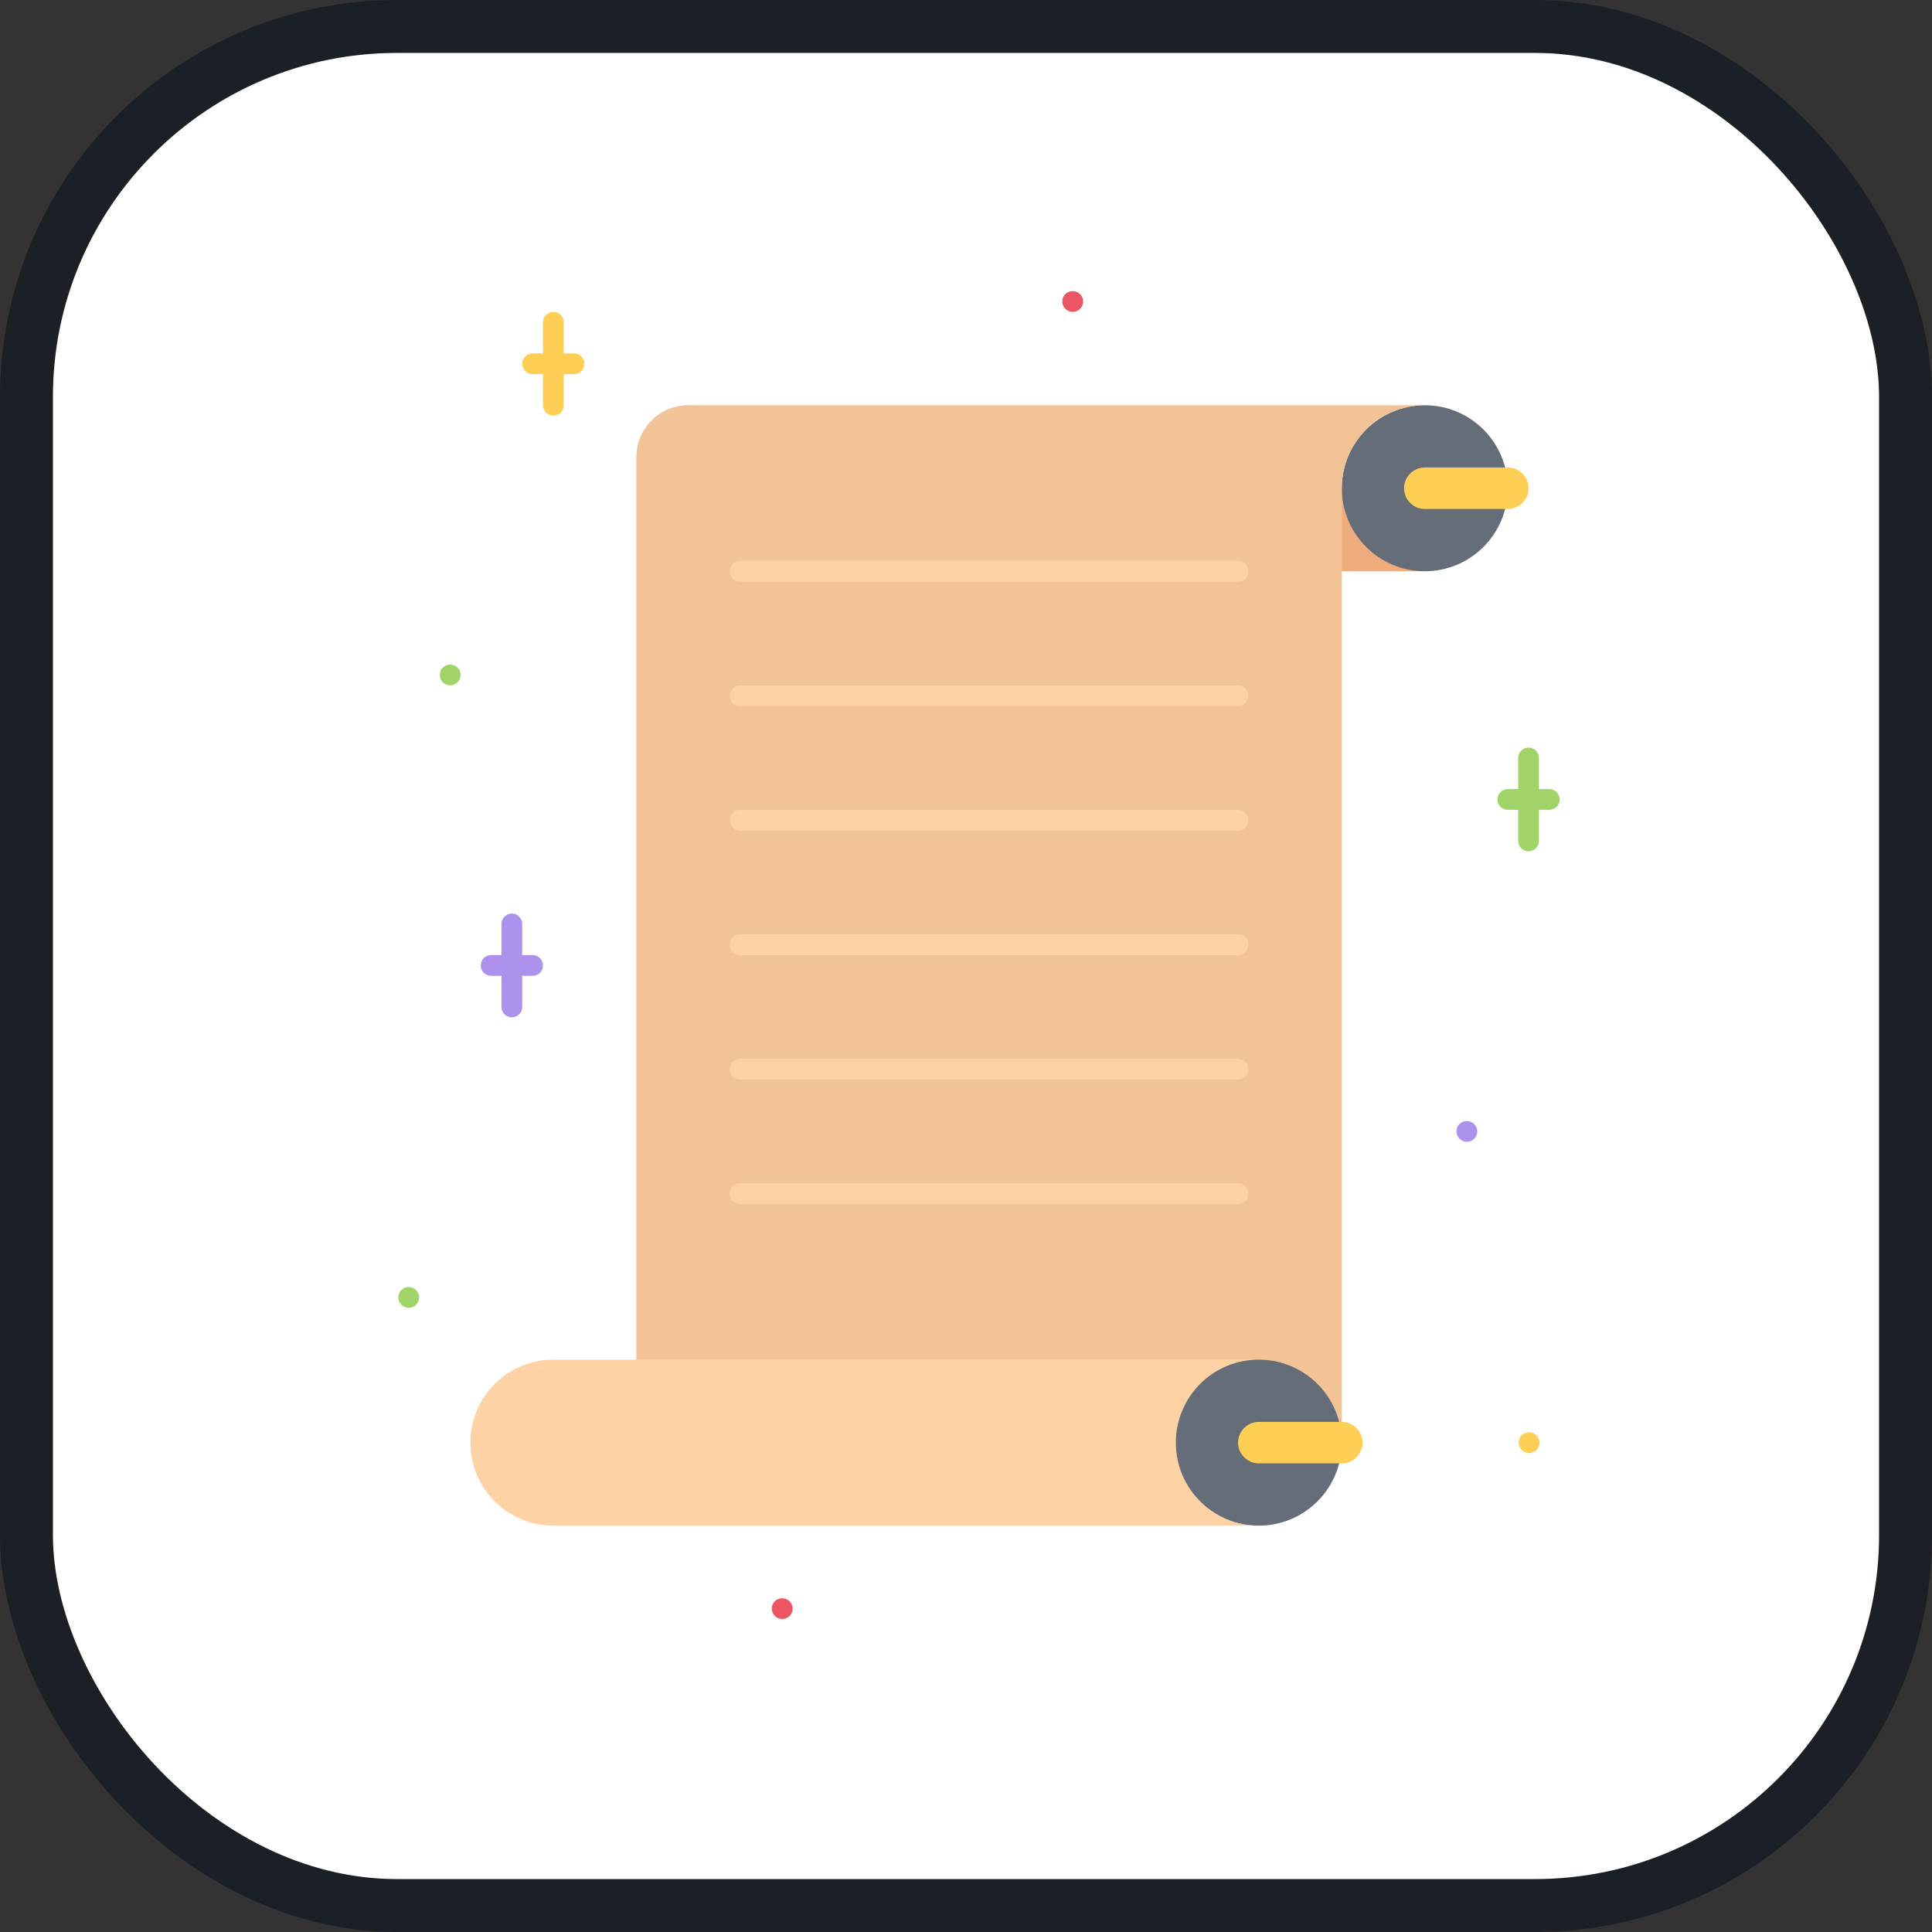 <?xml version="1.0" encoding="UTF-8"?>
<!-- Uploaded to: SVG Repo, www.svgrepo.com, Generator: SVG Repo Mixer Tools -->
<svg width="800px" height="800px" viewBox="0 0 73 73" version="1.1" xmlns="http://www.w3.org/2000/svg" xmlns:xlink="http://www.w3.org/1999/xlink">
    
    <rect x="0" y="0" width="73" height="73" fill="#333333" stroke="none"/>
    
    <title>the-modern-web/scrollsnapping</title>
    <desc>Created with Sketch.</desc>
    <defs>
</defs>
    <g id="the-modern-web/scrollsnapping" stroke="none" stroke-width="1" fill="none" fill-rule="evenodd">
        <g id="container" transform="translate(2, 2)" fill="#FFFFFF" fill-rule="nonzero" stroke="#1B2027" stroke-width="2">
            <rect id="mask" x="-1" y="-1" width="71" height="71" rx="14">
</rect>
        </g>
        <g id="scroll" transform="translate(15, 11)" fill-rule="nonzero">
            <polygon id="Shape" fill="#EFAD7D" points="29.427 7.448 38.835 7.448 38.835 10.584 29.427 10.584">
</polygon>
            <path d="M41.971,7.448 C41.971,9.179 40.567,10.584 38.835,10.584 C37.103,10.584 35.699,9.179 35.699,7.448 C35.699,5.716 37.103,4.312 38.835,4.312 C40.567,4.312 41.971,5.716 41.971,7.448 Z" id="Shape" fill="#656D78">
</path>
            <path d="M35.699,22.343 L35.699,42.728 L34.634,42.728 C34.086,42.241 33.355,41.944 32.563,41.944 L9.044,41.944 L9.044,6.272 C9.044,5.189 9.923,4.312 11.004,4.312 L38.835,4.312 C37.103,4.312 35.699,5.714 35.699,7.448 L35.699,22.343 Z" id="Shape" fill="#F2C397">
</path>
            <path d="M29.427,43.51 C29.427,45.109 30.627,46.434 32.179,46.622 L32.171,46.646 L5.908,46.646 C4.177,46.646 2.773,45.242 2.773,43.51 C2.773,41.777 4.177,40.374 5.908,40.374 L32.563,40.374 C30.831,40.374 29.427,41.777 29.427,43.51 Z" id="Shape" fill="#FFD2A6">
</path>
            <path d="M41.971,6.664 C42.403,6.664 42.755,7.016 42.755,7.448 C42.755,7.878 42.403,8.232 41.971,8.232 L38.835,8.232 C38.404,8.232 38.051,7.878 38.051,7.448 C38.051,7.016 38.404,6.664 38.835,6.664 L41.971,6.664 Z" id="Shape" fill="#FFCE54">
</path>
            <path d="M2.013,14.895 C1.796,14.895 1.617,14.72 1.617,14.503 C1.617,14.287 1.788,14.111 2.004,14.111 L2.013,14.111 C2.228,14.111 2.405,14.287 2.405,14.503 C2.405,14.72 2.228,14.895 2.013,14.895 Z" id="Shape" fill="#A0D468">
</path>
            <path d="M25.533,0.784 C25.317,0.784 25.137,0.608 25.137,0.392 C25.137,0.176 25.308,0 25.525,0 L25.533,0 C25.749,0 25.925,0.176 25.925,0.392 C25.925,0.608 25.749,0.784 25.533,0.784 Z" id="Shape" fill="#ED5565">
</path>
            <path d="M0.445,38.414 C0.229,38.414 0.049,38.239 0.049,38.022 C0.049,37.806 0.22,37.63 0.436,37.63 L0.445,37.63 C0.66,37.63 0.837,37.806 0.837,38.022 C0.837,38.239 0.66,38.414 0.445,38.414 Z" id="Shape" fill="#A0D468">
</path>
            <path d="M40.427,32.143 C40.211,32.143 40.031,31.967 40.031,31.751 C40.031,31.534 40.203,31.359 40.419,31.359 L40.427,31.359 C40.643,31.359 40.819,31.534 40.819,31.751 C40.819,31.967 40.643,32.143 40.427,32.143 Z" id="Shape" fill="#AC92EC">
</path>
            <path d="M42.779,43.902 C42.563,43.902 42.383,43.726 42.383,43.51 C42.383,43.294 42.555,43.118 42.77,43.118 L42.779,43.118 C42.994,43.118 43.171,43.294 43.171,43.51 C43.171,43.726 42.994,43.902 42.779,43.902 Z" id="Shape" fill="#FFCE54">
</path>
            <path d="M14.558,50.174 C14.341,50.174 14.162,49.998 14.162,49.782 C14.162,49.565 14.334,49.39 14.549,49.39 L14.558,49.39 C14.774,49.39 14.95,49.565 14.95,49.782 C14.95,49.998 14.774,50.174 14.558,50.174 Z" id="Shape" fill="#ED5565">
</path>
            <path d="M42.755,21.167 C42.538,21.167 42.363,20.991 42.363,20.775 L42.363,17.639 C42.363,17.423 42.538,17.247 42.755,17.247 C42.971,17.247 43.147,17.423 43.147,17.639 L43.147,20.775 C43.147,20.991 42.972,21.167 42.755,21.167 Z" id="Shape" fill="#A0D468">
</path>
            <path d="M43.539,19.599 L41.971,19.599 C41.755,19.599 41.579,19.423 41.579,19.207 C41.579,18.991 41.755,18.815 41.971,18.815 L43.539,18.815 C43.755,18.815 43.931,18.991 43.931,19.207 C43.931,19.423 43.756,19.599 43.539,19.599 Z" id="Shape" fill="#A0D468">
</path>
            <path d="M5.908,4.704 C5.692,4.704 5.516,4.528 5.516,4.312 L5.516,1.176 C5.516,0.96 5.692,0.784 5.908,0.784 C6.125,0.784 6.3,0.96 6.3,1.176 L6.3,4.312 C6.3,4.528 6.125,4.704 5.908,4.704 Z" id="Shape" fill="#FFCE54">
</path>
            <path d="M6.692,3.136 L5.124,3.136 C4.908,3.136 4.732,2.96 4.732,2.744 C4.732,2.528 4.908,2.352 5.124,2.352 L6.692,2.352 C6.909,2.352 7.084,2.528 7.084,2.744 C7.084,2.96 6.909,3.136 6.692,3.136 Z" id="Shape" fill="#FFCE54">
</path>
            <path d="M4.341,27.439 C4.124,27.439 3.949,27.263 3.949,27.047 L3.949,23.911 C3.949,23.695 4.124,23.519 4.341,23.519 C4.557,23.519 4.732,23.695 4.732,23.911 L4.732,27.047 C4.732,27.263 4.558,27.439 4.341,27.439 Z" id="Shape" fill="#AC92EC">
</path>
            <path d="M5.124,25.871 L3.557,25.871 C3.34,25.871 3.165,25.695 3.165,25.479 C3.165,25.263 3.34,25.087 3.557,25.087 L5.124,25.087 C5.341,25.087 5.516,25.263 5.516,25.479 C5.516,25.695 5.342,25.871 5.124,25.871 Z" id="Shape" fill="#AC92EC">
</path>
            <g id="Group" transform="translate(12.543, 10.192)" fill="#FFD2A6">
                <path d="M19.236,0.784 L0.421,0.784 C0.204,0.784 0.029,0.608 0.029,0.392 C0.029,0.176 0.204,0 0.421,0 L19.236,0 C19.452,0 19.628,0.176 19.628,0.392 C19.628,0.608 19.453,0.784 19.236,0.784 Z" id="Shape">
</path>
                <path d="M19.236,5.488 L0.421,5.488 C0.204,5.488 0.029,5.312 0.029,5.096 C0.029,4.879 0.204,4.704 0.421,4.704 L19.236,4.704 C19.452,4.704 19.628,4.879 19.628,5.096 C19.628,5.312 19.453,5.488 19.236,5.488 Z" id="Shape">
</path>
                <path d="M19.236,10.192 L0.421,10.192 C0.204,10.192 0.029,10.016 0.029,9.8 C0.029,9.583 0.204,9.408 0.421,9.408 L19.236,9.408 C19.452,9.408 19.628,9.583 19.628,9.8 C19.628,10.016 19.453,10.192 19.236,10.192 Z" id="Shape">
</path>
                <path d="M19.236,14.895 L0.421,14.895 C0.204,14.895 0.029,14.72 0.029,14.503 C0.029,14.287 0.204,14.111 0.421,14.111 L19.236,14.111 C19.452,14.111 19.628,14.287 19.628,14.503 C19.628,14.72 19.453,14.895 19.236,14.895 Z" id="Shape">
</path>
                <path d="M19.236,19.599 L0.421,19.599 C0.204,19.599 0.029,19.423 0.029,19.207 C0.029,18.991 0.204,18.815 0.421,18.815 L19.236,18.815 C19.452,18.815 19.628,18.991 19.628,19.207 C19.628,19.423 19.453,19.599 19.236,19.599 Z" id="Shape">
</path>
                <path d="M19.236,24.303 L0.421,24.303 C0.204,24.303 0.029,24.127 0.029,23.911 C0.029,23.695 0.204,23.519 0.421,23.519 L19.236,23.519 C19.452,23.519 19.628,23.695 19.628,23.911 C19.628,24.127 19.453,24.303 19.236,24.303 Z" id="Shape">
</path>
            </g>
            <path d="M35.699,43.51 C35.699,45.242 34.295,46.646 32.563,46.646 C30.831,46.646 29.427,45.242 29.427,43.51 C29.427,41.778 30.831,40.374 32.563,40.374 C34.295,40.374 35.699,41.778 35.699,43.51 Z" id="Shape" fill="#656D78">
</path>
            <path d="M35.699,42.726 C36.131,42.726 36.483,43.078 36.483,43.51 C36.483,43.94 36.131,44.294 35.699,44.294 L32.563,44.294 C32.133,44.294 31.779,43.94 31.779,43.51 C31.779,43.078 32.133,42.726 32.563,42.726 L35.699,42.726 Z" id="Shape" fill="#FFCE54">
</path>
        </g>
    </g>
</svg>